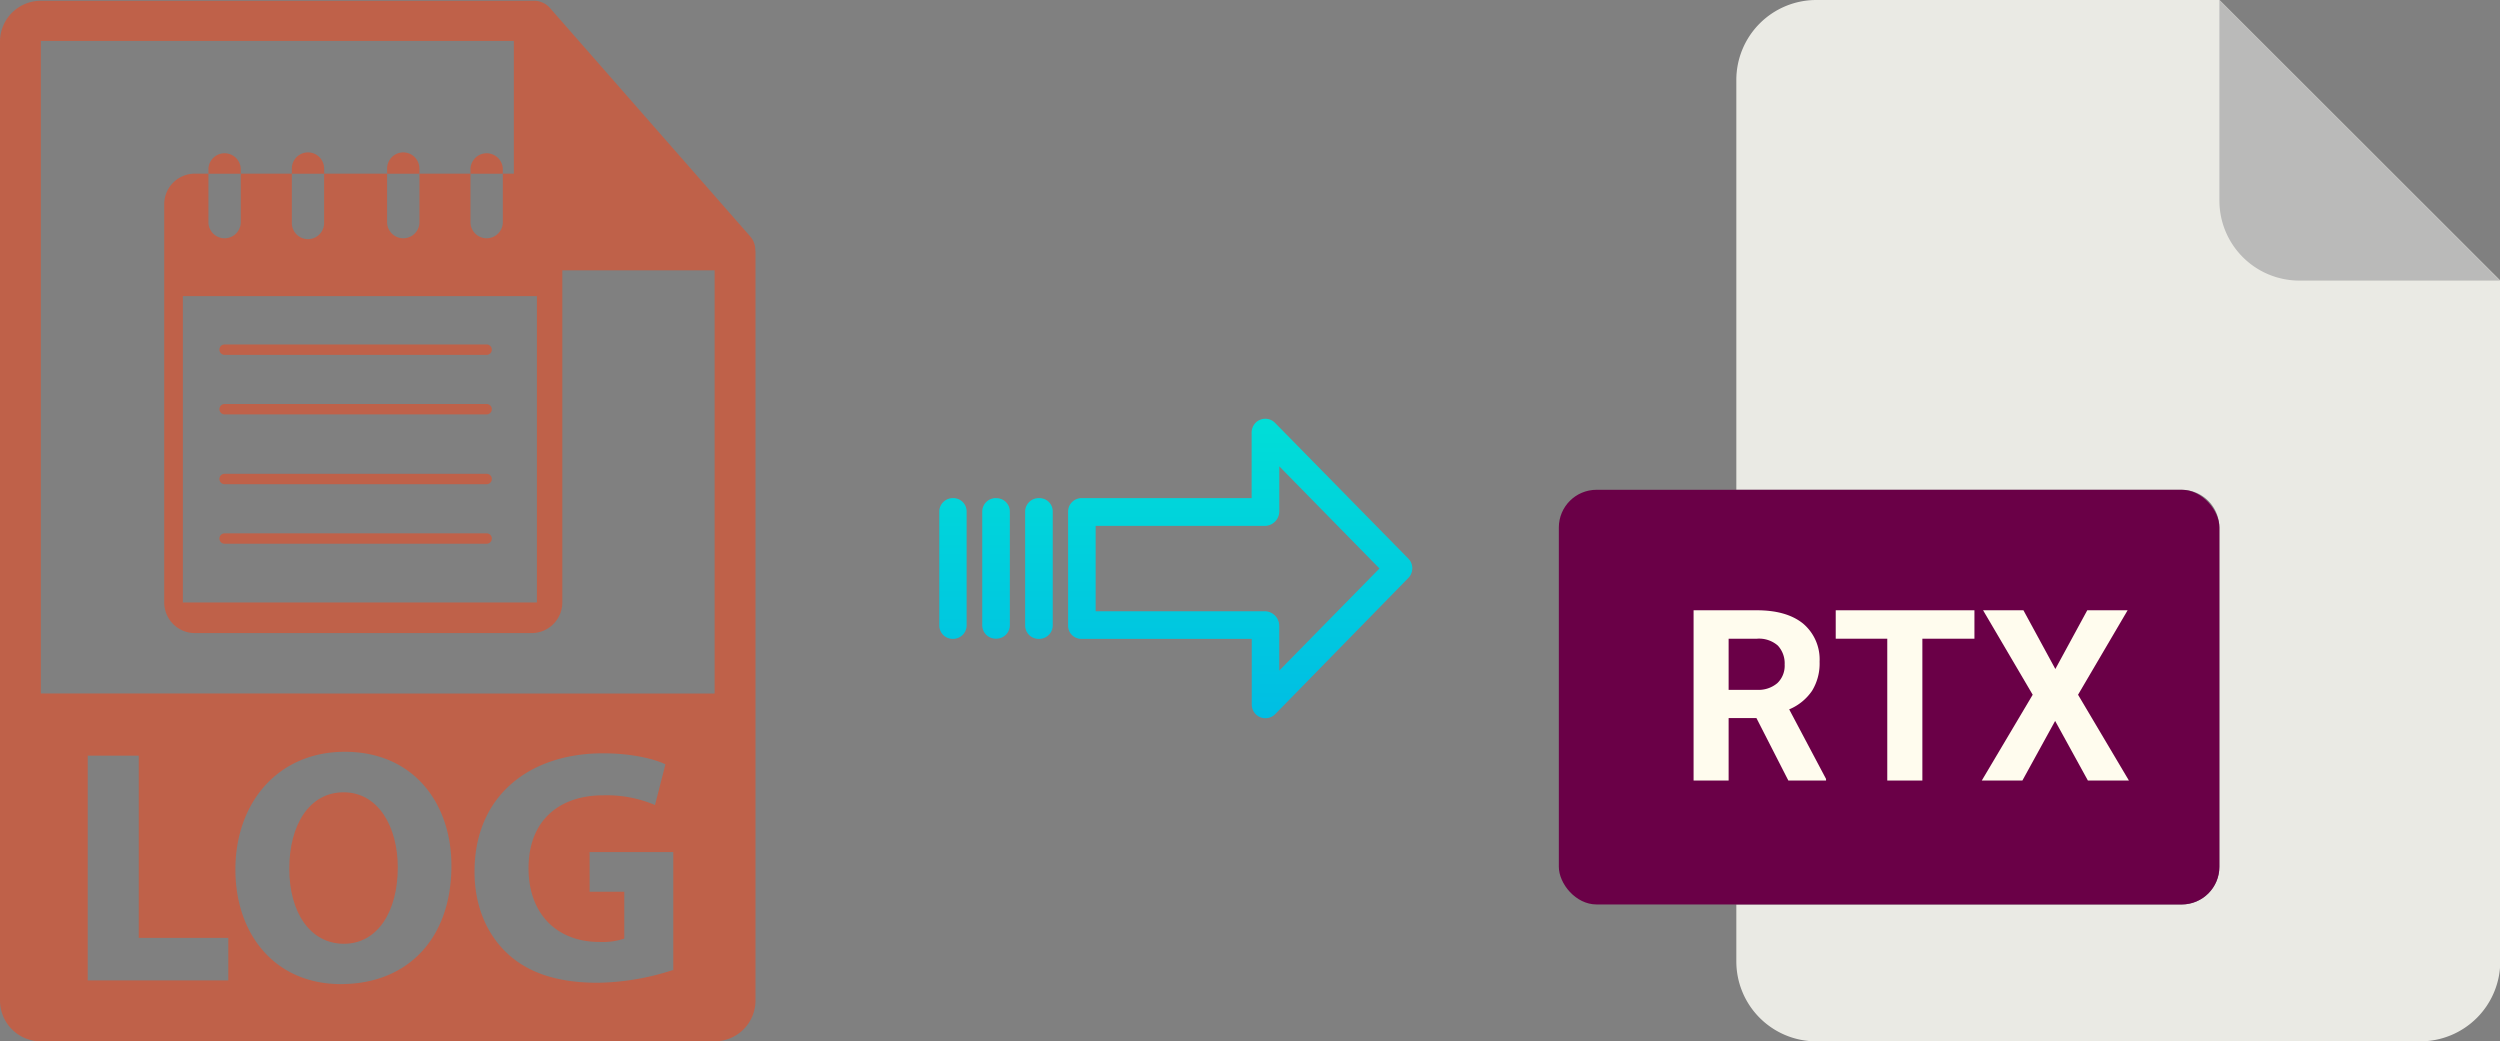 <svg xmlns="http://www.w3.org/2000/svg" xmlns:xlink="http://www.w3.org/1999/xlink" viewBox="0 0 480.15 200.02"><rect x="0" y="0" width="480.15" height="200.02" fill="#808080" stroke="none"/><defs><style>.cls-1{fill:#eaeae4;}.cls-2{fill:#babab9;}.cls-3{fill:#6a0047;}.cls-4{fill:#fffcee;}.cls-5{fill:url(#linear-gradient);}.cls-6{fill:url(#linear-gradient-2);}.cls-7{fill:url(#linear-gradient-3);}.cls-8{fill:url(#linear-gradient-4);}.cls-9{fill:#bf6149;}</style><linearGradient id="linear-gradient" x1="238.19" y1="135.64" x2="238.19" y2="16.44" gradientTransform="matrix(1, 0, 0, -1, 0, 185.99)" gradientUnits="userSpaceOnUse"><stop offset="0" stop-color="#00efd1"/><stop offset="1" stop-color="#00acea"/></linearGradient><linearGradient id="linear-gradient-2" x1="199.54" y1="135.64" x2="199.54" y2="16.44" xlink:href="#linear-gradient"/><linearGradient id="linear-gradient-3" x1="191.29" y1="135.64" x2="191.29" y2="16.44" xlink:href="#linear-gradient"/><linearGradient id="linear-gradient-4" x1="183.05" y1="135.64" x2="183.05" y2="16.44" xlink:href="#linear-gradient"/></defs><title>log to rtx</title><g id="Layer_2" data-name="Layer 2"><g id="Layer_16" data-name="Layer 16"><path class="cls-1" d="M419,173.71H333.48v10.93A15.36,15.36,0,0,0,348.84,200h116a15.36,15.36,0,0,0,15.36-15.36V53.89L426.26,0H348.84a15.36,15.36,0,0,0-15.36,15.36V94.07H419a7.24,7.24,0,0,1,7.24,7.24h0v65.16A7.24,7.24,0,0,1,419,173.71Z"/><path class="cls-2" d="M480.15,53.89,426.26,0V38.53a15.36,15.36,0,0,0,15.36,15.36h38.53Z"/><rect class="cls-3" x="299.39" y="94.07" width="126.87" height="79.64" rx="7.24"/><path class="cls-4" d="M337.39,117.21q5.79,0,8.94,2.58a9,9,0,0,1,3.14,7.3,10,10,0,0,1-1.45,5.59,9.9,9.9,0,0,1-4.39,3.56l7.08,13.36v.31h-7.24l-6.13-12H332v12h-6.73v-32.7ZM332,132.49h5.44a5.58,5.58,0,0,0,3.93-1.3,4.6,4.6,0,0,0,1.39-3.56,5,5,0,0,0-1.31-3.64,5.48,5.48,0,0,0-4-1.32H332Z"/><path class="cls-4" d="M352.57,122.67v-5.46h26.64v5.46h-10v27.24h-6.74V122.67Z"/><path class="cls-4" d="M380.62,149.91l9.78-16.48-9.53-16.22h7.75l6.13,11.28,6.13-11.28h7.75l-9.52,16.22,9.77,16.48H401l-6.29-11.45-6.29,11.45Z"/></g><g id="Layer_3" data-name="Layer 3"><path class="cls-5" d="M244.89,81.22a2.62,2.62,0,0,0-3.7-.06,2.67,2.67,0,0,0-.8,1.91v12.6h-32.6a2.59,2.59,0,0,0-2.65,2.54v0l0,22a2.47,2.47,0,0,0,.78,1.79,2.56,2.56,0,0,0,1.87.7h32.62v12.59a2.65,2.65,0,0,0,1.63,2.46,2.57,2.57,0,0,0,1,.19,2.6,2.6,0,0,0,1.88-.79L270.49,111a2.65,2.65,0,0,0,0-3.71Zm.8,47.58v-8.62a2.8,2.8,0,0,0-2.7-2.78H210.43V101H243a2.8,2.8,0,0,0,2.7-2.78V89.56l19.24,19.62Z"/><path class="cls-6" d="M199.54,95.67h0a2.6,2.6,0,0,0-2.65,2.54v21.93a2.57,2.57,0,0,0,2.58,2.56h.07a2.6,2.6,0,0,0,2.65-2.54V98.22a2.55,2.55,0,0,0-2.58-2.55Z"/><path class="cls-7" d="M191.3,95.67h0a2.59,2.59,0,0,0-2.65,2.54v0l0,21.89a2.58,2.58,0,0,0,2.59,2.56h.06a2.59,2.59,0,0,0,2.65-2.54v0l0-21.89a2.57,2.57,0,0,0-2.58-2.55Z"/><path class="cls-8" d="M183.05,95.67h0a2.6,2.6,0,0,0-2.65,2.54v21.93A2.57,2.57,0,0,0,183,122.7H183a2.6,2.6,0,0,0,2.65-2.54V98.22a2.55,2.55,0,0,0-2.58-2.55Z"/><path class="cls-9" d="M66,152.17c-6.6,0-10.44,6.28-10.44,14.67s4,14.42,10.5,14.42S76.4,175,76.4,166.59C76.4,158.84,72.69,152.17,66,152.17Z"/><path class="cls-9" d="M145.06,48a3.85,3.85,0,0,0-.93-2.54l-38.57-44s0,0,0,0a4,4,0,0,0-.77-.65,1.74,1.74,0,0,0-.26-.15,4,4,0,0,0-.77-.33l-.21-.07a4,4,0,0,0-.9-.11H7.84A7.85,7.85,0,0,0,0,7.86V192.18A7.85,7.85,0,0,0,7.84,200H137.25a7.85,7.85,0,0,0,7.85-7.84V48.39C145.1,48.24,145.07,48.09,145.06,48ZM43.85,188.3h-27V145.13h9.8v35H43.85Zm21.66.71c-12.81,0-20.3-9.68-20.3-22,0-12.94,8.26-22.62,21-22.62,13.26,0,20.49,9.93,20.49,21.85C86.71,180.42,78.13,189,65.51,189Zm63.68-2.69a48.47,48.47,0,0,1-14.41,2.43c-7.88,0-13.58-2-17.55-5.83s-6.15-9.35-6.09-15.69c.07-14.35,10.5-22.55,24.66-22.55,5.58,0,9.87,1.09,12,2.11l-2,7.82a23.8,23.8,0,0,0-10-1.86c-8.14,0-14.29,4.61-14.29,14,0,8.91,5.58,14.16,13.58,14.16a13.22,13.22,0,0,0,4.81-.64v-9h-6.66v-7.62h16.07v22.74ZM7.84,133.19V7.86H98.69V48a3.92,3.92,0,0,0,3.93,3.92h34.63v81.28Z"/><path class="cls-9" d="M102.12,33.35H96.57v9.48a3.11,3.11,0,0,1-6.21,0V33.35h-9.8v9.48a3.11,3.11,0,0,1-6.21,0V33.35H62.25v9.48a3.1,3.1,0,0,1-6.2,0V33.35H46.24v9.48a3.11,3.11,0,0,1-6.21,0V33.35H37.42a5.88,5.88,0,0,0-5.88,5.88V115.7a5.89,5.89,0,0,0,5.88,5.89h64.71A5.89,5.89,0,0,0,108,115.7V39.23A5.89,5.89,0,0,0,102.12,33.35Zm1,82.36h-68V56.88h68v58.83Z"/><path class="cls-9" d="M46.24,32.37a3.11,3.11,0,0,0-6.21,0v1h6.21v-1Z"/><path class="cls-9" d="M62.25,32.37a3.1,3.1,0,0,0-6.2,0v1h6.21v-1Z"/><path class="cls-9" d="M80.55,32.37a3.1,3.1,0,1,0-6.2,0v1h6.21v-1Z"/><path class="cls-9" d="M96.57,32.37a3.11,3.11,0,0,0-6.21,0v1h6.21v-1Z"/><path class="cls-9" d="M43.14,68.16H93.46a1,1,0,1,0,0-2H43.14a1,1,0,0,0,0,2Z"/><path class="cls-9" d="M43.14,79.59H93.46a1,1,0,1,0,0-2H43.14a1,1,0,0,0,0,2Z"/><path class="cls-9" d="M43.14,93H93.46a1,1,0,1,0,0-2H43.14a1,1,0,1,0,0,2Z"/><path class="cls-9" d="M43.14,104.43H93.46a1,1,0,1,0,0-2H43.14a1,1,0,0,0,0,2Z"/></g></g></svg>